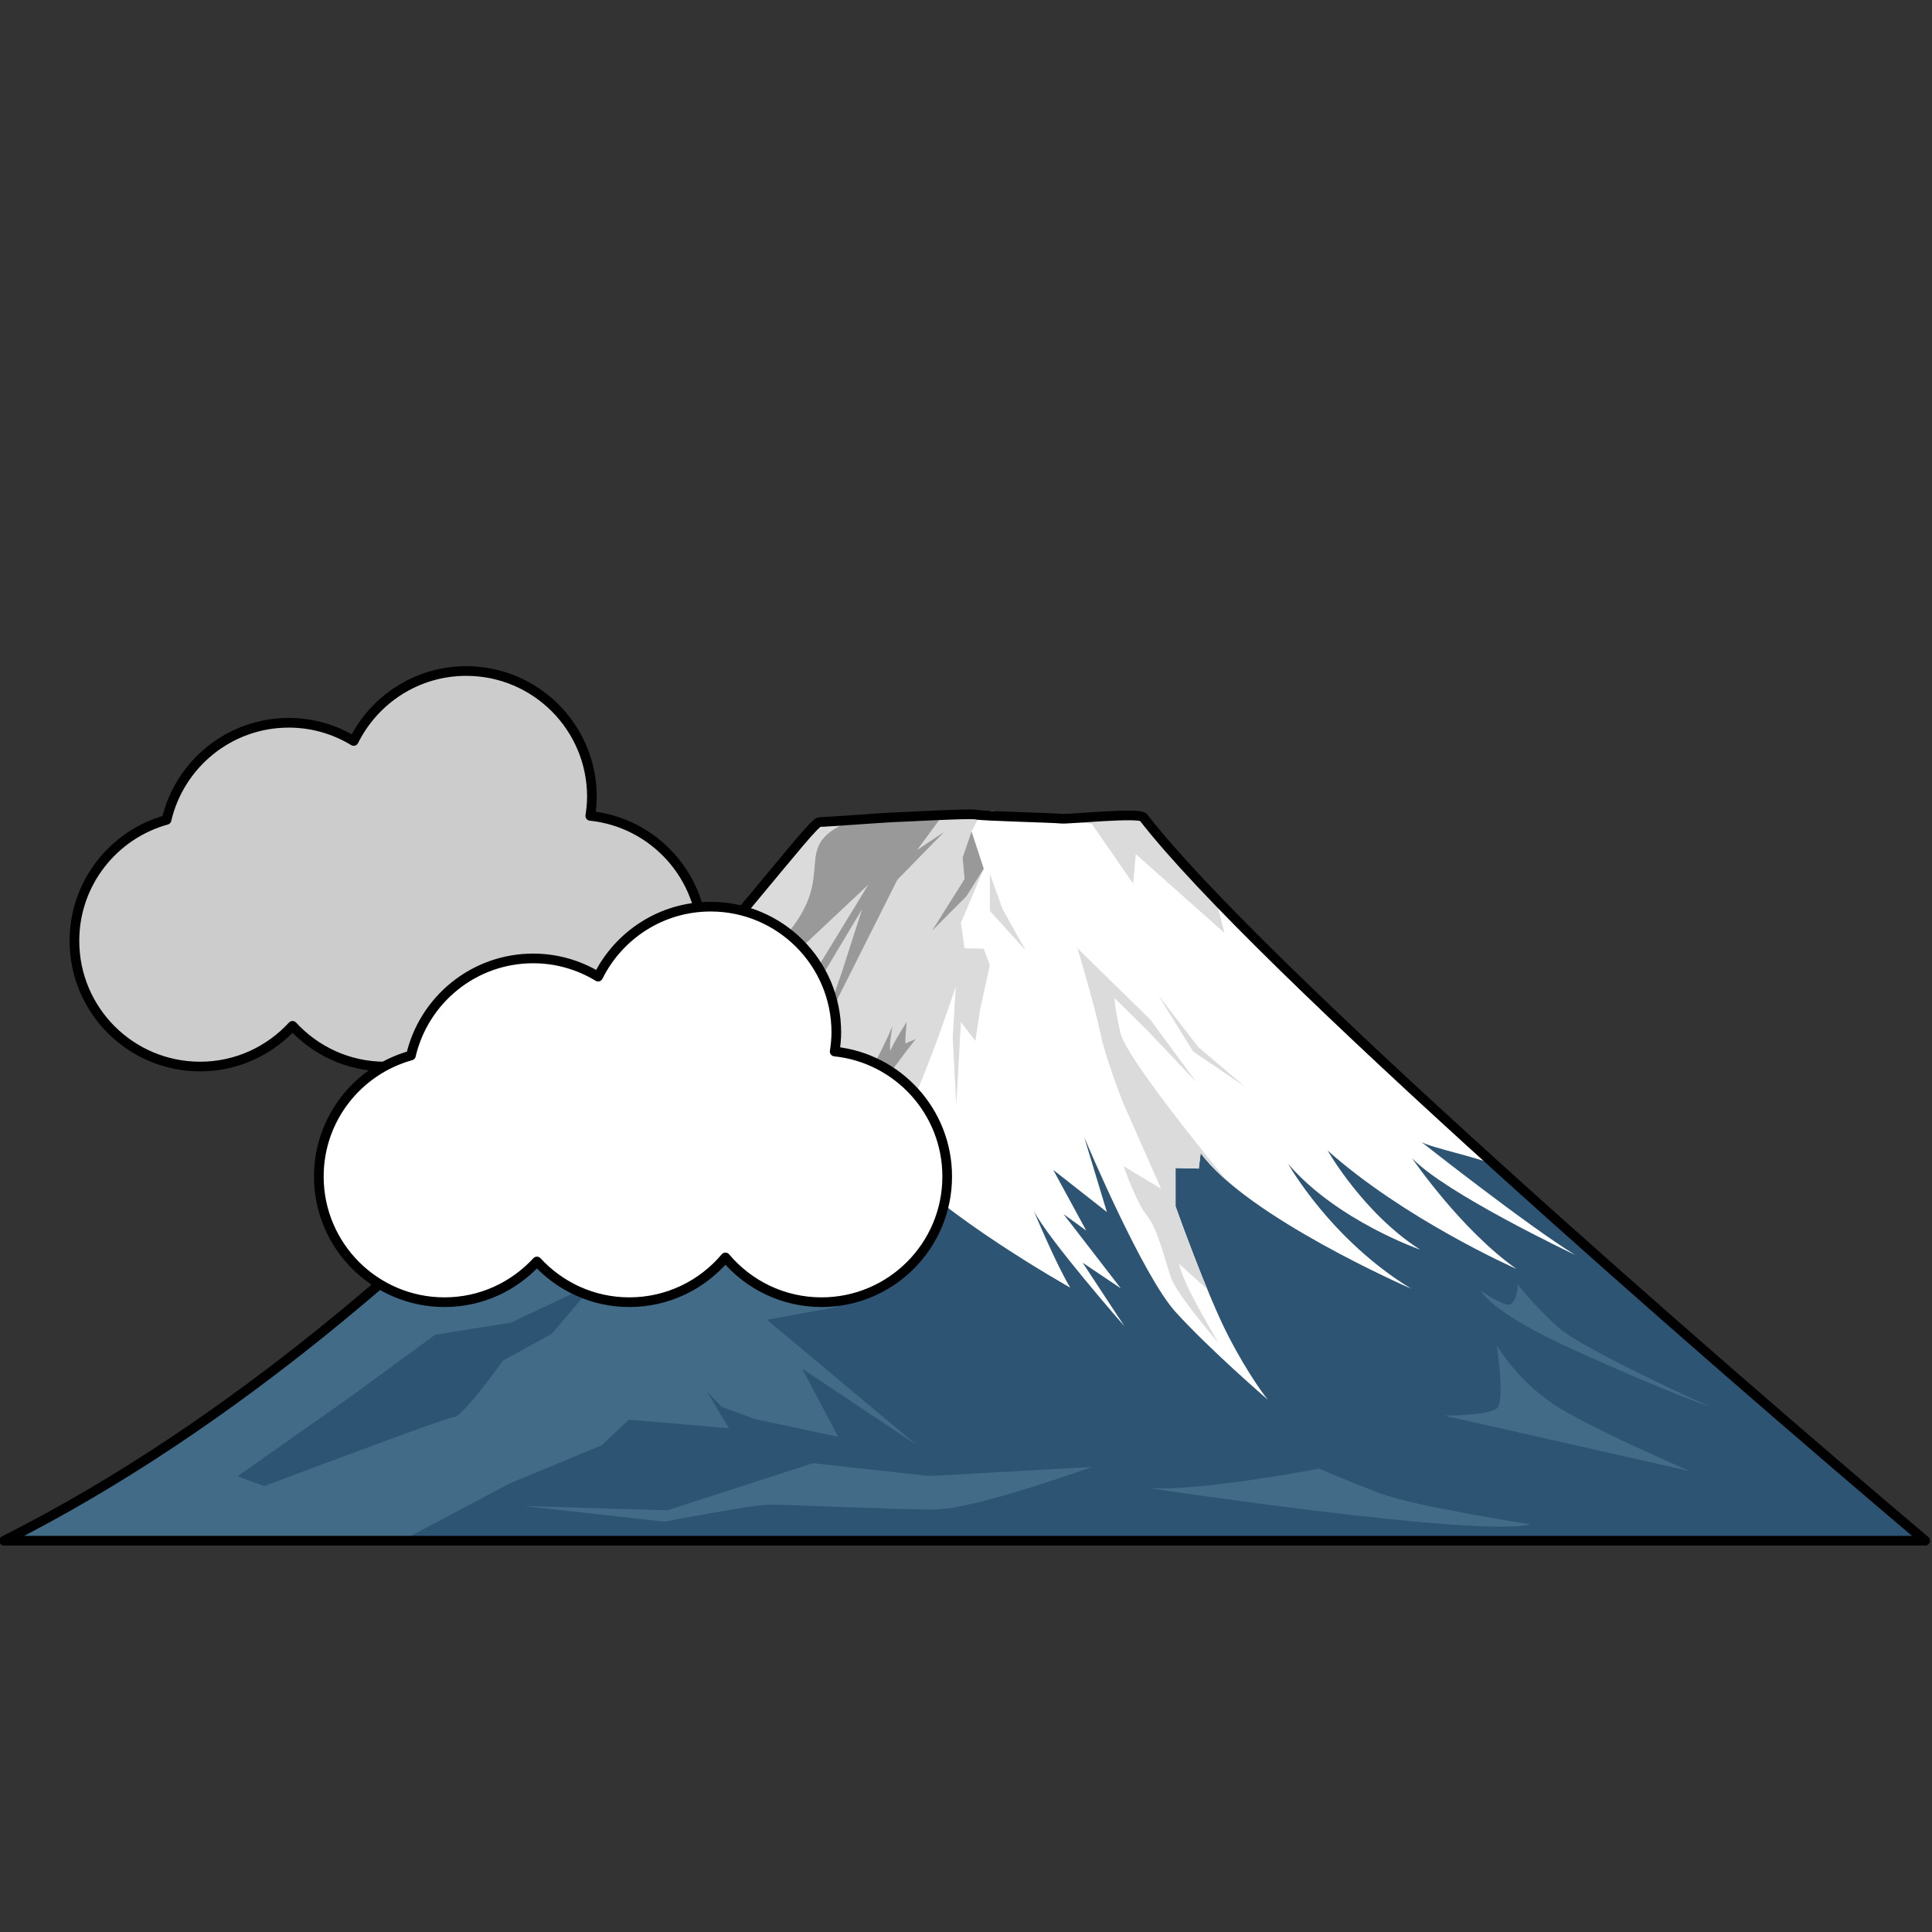 <?xml version="1.0" encoding="UTF-8"?>
<svg id="Layer_1" xmlns="http://www.w3.org/2000/svg" version="1.1" viewBox="0 0 1000 1000">
  <rect x="0" y="0" width="1000" height="1000" fill="#333333" stroke="none"/>
  <!-- Generator: Adobe Illustrator 29.6.1, SVG Export Plug-In . SVG Version: 2.1.1 Build 9)  -->
  <defs>
    <style>
      .st0 {
        fill: none;
      }

      .st0, .st1, .st2 {
        stroke: #000;
        stroke-linecap: round;
        stroke-linejoin: round;
        stroke-width: 5px;
      }

      .st3 {
        fill: #dbdbdb;
      }

      .st4 {
        fill: #2d5473;
      }

      .st1, .st5 {
        fill: #fff;
      }

      .st6 {
        fill: #416b87;
      }

      .st2 {
        fill: #ccc;
      }

      .st7 {
        fill: #999;
      }
    </style>
  </defs>
  <g>
    <g>
      <path class="st4" d="M3.54,796.32h994.38c-111.61-94.35-346.11-298.66-404.67-374.41-2.13-2.75-39.34,1.14-42.65.68-3.29-.45-41.21-1.33-43.86-2.09-2.64-.78-41.36,1.42-43.48,1.42s-35.5,2.48-37.64,2.42c-8.33-.26-182.67,251.48-422.09,371.99h.02,0Z"/>
      <path class="st6" d="M885.08,728.11s-65.23-29.32-78.25-40.87c-13.02-11.55-21.25-22.5-21.25-22.5,0,0-.23,12.9-6.83,10.19-6.62-2.7-12.2-6.98-12.2-6.98,0,0,3.02,10.48,49.81,31.58,51.11,23.05,68.72,28.57,68.72,28.57h0Z"/>
      <path class="st6" d="M874.85,761.54s-45.04-19.39-66.67-32.14c-21.62-12.75-33.44-32.98-33.44-32.98,0,0,4.41,28.81,0,32.55-4.41,3.74-27.23,3.74-27.23,3.74l127.34,28.81h0Z"/>
      <path class="st6" d="M792.17,788.97s-59.66-9.14-77.89-16.07c-18.22-6.92-31.43-12.75-31.43-12.75,0,0-63.47,12.2-89.09,9.97,0,0,172.18,26.04,198.41,18.84h0Z"/>
      <path class="st6" d="M565.19,759.26l-84.09,4.73-60.33-6.65-75.28,24.38-74.47-2.22,72.88,8.12s46.18-8.86,54.46-8.86,64.06,2.58,85.15,2.58,81.69-22.09,81.69-22.09h0Z"/>
      <path class="st6" d="M3.54,796.32h206.53l54.02-28.6,47.25-19.58,14.15-13.31,51.78,4.44-11.21-18.85,7.47,7.76,17.09,6.28,43.25,9.24-18.69-35.28,59.52,39.7-77.68-65.01,36.31-6.65,14.3-62.47,53.48-190.73c-5.04,3.48-36.43-1.36-37.84-1.36-2.1,0-35.5,2.48-37.64,2.42-8.33-.26-182.66,251.47-422.08,371.99h.02Z"/>
      <path class="st4" d="M181.13,723.17l44.1-32.3,39.2-6.28,43.55-20.48-22.48,26.31-25.28,13.9s-20.74,29.16-25.28,29.16c-2.81,0-57.1,20.26-98.1,35.71-4.64-1.65-9.26-3.33-13.86-5.06l58.15-40.96h0Z"/>
      <path class="st5" d="M279.23,642.67l63.26-50.15-20.22,27.97,12.82-2.21-8.61,20.76,23.62-21.86-26.23,42.11,56.86-62.25-38.18,52.83c24.82,2.21,89.96-43.59,89.96-43.59l46.18,23.64-16.28-30.29c24.37,28.95,90.51,66.28,91.55,66.85-6.98-11.46-18.21-38.15-18.91-39.81,7.57,14.86,46.95,59.78,46.95,59.78l-21.62-32.88,19.76,13.29-29.64-38.42,11.74,8.5-17.09-31.41,27.77,21.8-11.71-38.68c1.34,3.18,30.25,71.64,47.24,90.4,17.06,18.86,46.64,44.49,47.72,45.4-.55-.7-9.66-12.1-20.53-33.21-11.21-21.8-27.19-66.87-27.19-66.87v-19.81l12.01.28,1-8.04c23.8,32.94,107.42,69.55,108.98,70.23-41.82-25.49-63.64-64.55-63.64-64.55,25.22,29.36,68.26,44.33,68.26,44.33-29.43-18.84-47.84-51.26-47.84-51.26,39.82,35.46,95.92,60.45,97.66,61.21-28.55-20.19-53.24-56.18-54-57.31,16.96,17.97,82.14,49.02,84.41,50.09-24.08-14.78-77.9-57.13-79.58-58.46,4.84,2.98,30.29,8.14,38.76,12.28-93.8-84.62-150.92-142.24-181.26-181.46-1.14-1.2-2.95-.09-4.88,1.36-.22.16-.43.32-.65.5s-.44.34-.66.5l-.04.04c-.43.33-32.41-3.45-32.82-3.16,0,0-.02.02-.02.02-.21.14-.42.28-.62.41-.11.06-.22.14-.32.21-.42.25-.82.45-1.21.6-.51.18-.98.27-1.42.21-3.29-.45-41.21-1.33-43.86-2.09-2.64-.78-41.36,1.42-43.48,1.42-.2,0-.39-.07-.59-.22h0c-1.84-1.38-35.12,2.69-37.05,2.63h-.02c-.59,0-2.18,1.23-4.72,3.52-14.78,13.33-3.2,48.03-68.95,109.66l-103.33,121.22,50.05-42.38-19.41,26.31v.03h0,0Z"/>
      <polygon class="st3" points="644.22 562.32 620.38 542.1 599.57 515.23 617.59 544.31 644.22 562.32"/>
      <path class="st3" d="M593.75,629.38c-5.61-6.92-12.21-25.77-12.21-25.77l19.42,11.64-19.22-43.5s-9.21-22.72-12.21-37.13c-3.01-14.41-11.82-43.78-11.82-43.78l37.64,36.85,23.88,32.42-25.48-26.87-16.82-16.63s-.2,3.88,3.01,18.01c2.83,12.52,45.39,64.72,55.07,76.5-5.46-4.77-10.12-9.57-13.53-14.3l-1,8.03-12.01-.28v19.81s7.88,22.22,16.47,43.01l-14.71-13.24c3.35,12.42,12.58,26.91,20.37,40.88,0,0-21.42-24.93-24.43-33.53-3.01-8.58-6.81-25.21-12.41-32.14h0Z"/>
      <path class="st3" d="M633.77,482.88l-45.88-40.78-1.36,15.29-21.41-30.93-52-6.8-12.03,3.61h0c2.56-1.77,4.75-3.03,5.64-2.78,2.86.02,40.56,1.65,43.86,2.1,1.53.21,38.34,1.74,40.25.27l37.49,41.99,1.02.68,4.41,17.33h0Z"/>
      <path class="st3" d="M248.6,658.74l50.05-42.38-19.41,26.31,63.26-50.15-20.22,27.97,12.82-2.21-8.61,20.76,23.62-21.86-26.23,42.11,56.86-62.25-38.18,52.83c24.82,2.21,89.96-43.59,89.96-43.59l15.83,8.11c2.29-7.6,5.8-15.72,11.13-21.45,13.08-14.08,35.23-82.34,35.23-82.34l-1.6,26.6,1.87,34.72,2.4-42.85,7.47,9.7,2.41-15.99,5.07-23.26-3.16-8.48-9.92-.21-1.87-13.12,11.79-28.07-6.31-19.22,3.96-7.7c-6.45-.68-42.17-.82-43.57-.82-2.1,0-35.5,2.48-37.64,2.42h-.04c-5.8.27-69.1,87.79-187.87,206.57l10.88,27.84h0Z"/>
      <polygon class="st7" points="502.87 430.44 498.28 443.85 499.28 454.96 482.46 481.71 500.28 463.8 509.18 449.65 502.87 430.44"/>
      <path class="st7" d="M451,553.75c3.75-7.41,7.79-14.8,10.88-22.61-.46,4.33-1.65,8.4-1.06,12.81,2.28-5.33,5.52-10.14,8.48-15.02-.34,3.71-.68,7.42-.73,11.16,1.81-.77,3.62-1.49,5.42-2.27-5.28,6.54-10.15,13.48-15.29,20.09-1.3,3.75-1.59,6.4.33,9.88-3.46-2.91-5.15-6.19-7.5-10.21-16.44,7.65-32.68,16.65-49.63,22.75,16-9.55,32.66-18.07,49.12-26.57h0Z"/>
      <polygon class="st3" points="512.34 452.24 512.34 471.45 530.89 491.95 519.01 470.71 512.34 452.24"/>
      <path class="st7" d="M362.94,568.97l21.99-6.64,2.61,6.66,11.62-27.44,25.63-35.19,21.42-35.74-10.41,32.43-11.01,31.31,39.65-78.97,24.17-24.71-13.91,9.28,11.93-16.21-49.7,2.57c-29.75,14.33,1.08,27.91-37.41,65.61l-2.55,4.2-27.62,24.97h0l-14.71,13.31-1.49,2.02-21.2,28.85,35-28.41,26.42-28.27,11.22-8.58,44.85-42.11-35.04,57.35s-24.62,32.69-25.23,33.81c-.59,1.08-25.42,19.36-26.2,19.94v-.02h0Z"/>
    </g>
    <path class="st0" d="M2.1,797.47h994.38c-111.61-94.35-346.11-298.66-404.67-374.41-2.13-2.75-39.34,1.14-42.65.68-3.29-.45-41.21-1.33-43.86-2.09-2.64-.78-41.36,1.42-43.48,1.42s-35.5,2.48-37.64,2.42c-8.33-.26-182.67,251.48-422.09,371.99h.02,0Z"/>
  </g>
  <path class="st2" d="M305.53,422.3c.5-3.24.84-6.54.84-9.93,0-35.92-29.12-65.05-65.05-65.05-25.55,0-47.6,14.77-58.24,36.21-9.81-5.94-21.28-9.42-33.59-9.42-30.82,0-56.58,21.47-63.29,50.25-27.47,7.61-47.67,32.73-47.67,62.63,0,35.92,29.12,65.05,65.05,65.05,18.94,0,35.94-8.15,47.83-21.07,11.89,12.92,28.89,21.07,47.83,21.07,19.97,0,37.81-9.01,49.74-23.17,11.93,14.16,29.78,23.17,49.74,23.17,35.92,0,65.05-29.12,65.05-65.05,0-33.62-25.51-61.28-58.23-64.69h-.01,0Z"/>
  <path class="st1" d="M432.03,544.27c.5-3.24.84-6.54.84-9.93,0-35.92-29.12-65.05-65.05-65.05-25.55,0-47.6,14.77-58.24,36.21-9.81-5.94-21.28-9.42-33.59-9.42-30.82,0-56.58,21.47-63.29,50.25-27.47,7.61-47.67,32.73-47.67,62.63,0,35.92,29.12,65.05,65.05,65.05,18.94,0,35.94-8.15,47.83-21.07,11.89,12.92,28.89,21.07,47.83,21.07,19.97,0,37.81-9.01,49.74-23.17,11.93,14.16,29.78,23.17,49.74,23.17,35.92,0,65.05-29.12,65.05-65.05,0-33.62-25.51-61.28-58.23-64.69h-.01Z"/>
</svg>
